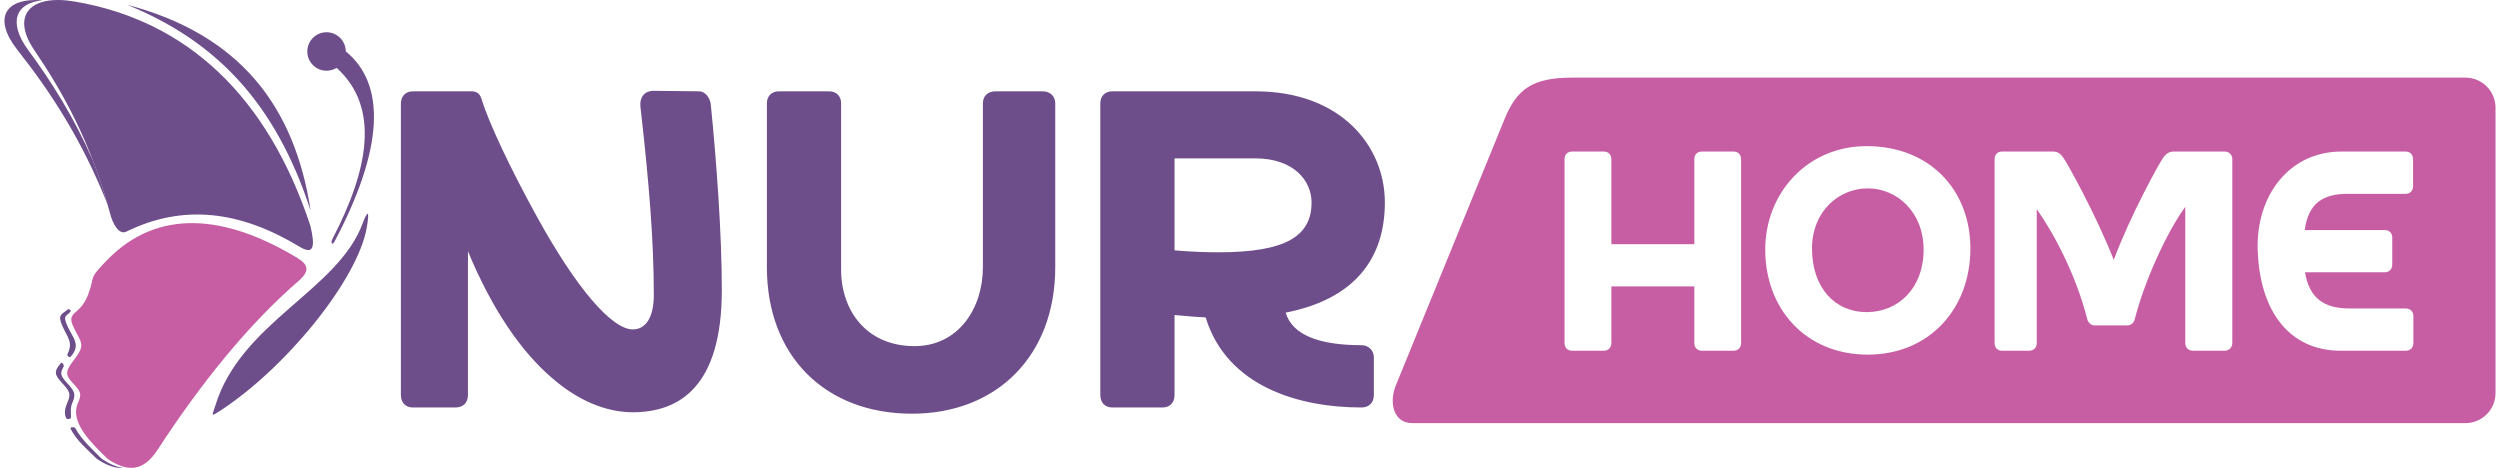 <?xml version="1.0" encoding="UTF-8"?> <svg xmlns="http://www.w3.org/2000/svg" xmlns:xlink="http://www.w3.org/1999/xlink" xmlns:xodm="http://www.corel.com/coreldraw/odm/2003" xml:space="preserve" width="358px" height="67px" version="1.0" style="shape-rendering:geometricPrecision; text-rendering:geometricPrecision; image-rendering:optimizeQuality; fill-rule:evenodd; clip-rule:evenodd" viewBox="0 0 396.33 74.44"> <defs> <style type="text/css"> .fil0 {fill:#6E4D8B} .fil1 {fill:#C75EA3} .fil2 {fill:#6E4D8B;fill-rule:nonzero} </style> </defs> <g id="Layer_x0020_1">  <g id="_2374413303472"> <path class="fil0" d="M11.25 68.09c1.01,1.89 2.95,3.62 4.23,4.91 1.24,0.83 2.36,1.32 3.39,1.42 -1.24,0.13 -2.61,-0.37 -4.18,-1.42 -1.26,-1.27 -3.28,-2.9 -4.18,-4.82 -0.12,-0.26 0.65,-0.26 0.74,-0.09z"></path> <path class="fil1" d="M16.39 41.31c8.09,-8.24 18.8,-7.16 30.22,-0.26 1.78,1.07 1.88,2.05 0.4,3.46 -8.2,7.05 -15.82,16.56 -22.63,27.02 -2.23,3.42 -4.66,3.71 -7.99,1.47 -2.18,-2.19 -6.14,-5.7 -4.69,-8.92 0.65,-1.45 0.44,-1.74 -0.84,-3.15 -1.29,-1.41 -1.21,-1.85 0.46,-4.03 1.66,-2.18 0.71,-2.59 -0.39,-4.99 -1.09,-2.41 1.03,-1.67 2.31,-4.87 1.31,-3.28 -0.14,-2.37 3.15,-5.73z"></path> <path class="fil0" d="M9.42 58.3c-0.58,1.1 -0.59,1.4 0.53,2.63 1.11,1.22 1.5,1.7 0.85,3.15 -0.35,0.77 -0.21,1.54 -0.22,2.34 0,0.23 -0.62,0.39 -0.76,0.11 -0.38,-0.75 -0.18,-1.64 0.18,-2.45 0.65,-1.45 0.34,-1.85 -0.84,-3.15 -1.19,-1.31 -1.36,-1.82 -0.17,-3.17 0.18,-0.2 0.54,0.34 0.43,0.54z"></path> <path class="fil0" d="M10.5 49.58c-0.55,0.74 -1.32,0.47 -0.47,2.33 0.84,1.85 2.2,2.96 0.49,4.85 -0.2,0.21 -0.62,-0.19 -0.5,-0.43 0.92,-1.79 0.07,-2.55 -0.79,-4.42 -0.85,-1.88 -0.12,-1.89 0.85,-2.67 0.2,-0.16 0.57,0.14 0.42,0.34z"></path> <path class="fil0" d="M16.42 32.58c-4.15,-10.52 -9.26,-18.17 -14.34,-24.61 -3.98,-5.05 -2.04,-8.4 4.01,-7.92 -4.35,0.4 -5.55,3.52 -2.31,7.92 3.61,4.91 7.21,10.54 10.31,17.6 0.84,2.19 1.62,4.52 2.33,7.01z"></path> <path class="fil0" d="M48.71 33.51c-2.53,-16.54 -11.18,-28 -29.2,-32.75 14.05,5.73 23.57,15.46 29.2,32.75z"></path> <path class="fil0" d="M11.13 0.24c17.97,3.03 30.77,15.17 37.54,35.68 0.84,3.52 0.45,4.65 -1.73,3.33 -9.5,-5.74 -18.52,-6.82 -27.55,-2.4 -1.15,0.57 -2.19,-1.15 -2.67,-3.19 -3.02,-11.08 -7.45,-19.04 -11.98,-25.69 -3.71,-5.46 -0.73,-8.93 6.39,-7.73z"></path> <path class="fil0" d="M52.85 10.8c6.93,6.27 5.1,16.13 -0.67,27.22 -0.33,0.63 -0.03,1.09 0.34,0.39 7.85,-14.82 8.19,-25.01 1.78,-30.24 -0.01,-1.68 -1.38,-3.04 -3.06,-3.04 -1.69,0 -3.06,1.37 -3.06,3.06 0,1.69 1.37,3.06 3.06,3.06 0.59,0 1.14,-0.17 1.61,-0.45z"></path> <path class="fil0" d="M33.53 64.59c4.05,-13.34 19.49,-18.34 23.45,-29.04 0.65,-1.74 1.22,-2.56 0.66,0.65 -1.44,8.36 -13.12,22.72 -23.8,29.45 -1.09,0.69 -0.7,0.22 -0.31,-1.06z"></path> </g> <path class="fil2" d="M99.96 65.59c7.39,0 14.17,-4.04 14.17,-19.43 0,-8.92 -0.83,-20.28 -1.75,-29.5 -0.08,-0.91 -0.76,-2.13 -1.9,-2.13l-7.17 -0.08c-1.6,0 -2.28,1.14 -2.13,2.51 1.37,12.05 2.13,21.27 2.13,29.96 0,3.73 -1.37,5.49 -3.35,5.49 -3.28,0 -8.92,-6.41 -15.32,-18.07 -4.19,-7.62 -7.55,-14.71 -8.77,-18.67 -0.23,-0.76 -0.76,-1.14 -1.52,-1.14l-9.38 0c-1.14,0 -1.9,0.76 -1.9,1.98l0 46.34c0,1.22 0.76,1.98 1.9,1.98l6.79 0c1.22,0 1.98,-0.76 1.98,-1.98l0 -22.87c3.89,9.38 8.54,16.01 13.34,20.13 4.27,3.73 8.76,5.48 12.88,5.48zm44.43 0.23c13.42,0 22.79,-9.15 22.79,-23.32l0 -26.07c0,-1.14 -0.84,-1.9 -1.98,-1.9l-7.54 0c-1.22,0 -1.99,0.76 -1.99,1.9l0 26.07c0,6.55 -3.88,12.57 -10.89,12.57 -7.55,0 -11.67,-5.56 -11.67,-12.19l0 -26.45c0,-1.14 -0.76,-1.9 -1.9,-1.9l-8.01 0c-1.14,0 -1.9,0.76 -1.9,1.9l0 26.07c0,14.17 9.3,23.32 23.09,23.32zm71.5 -10.9c-6.48,0 -10.98,-1.52 -12.05,-5.18 10.83,-2.13 15.78,-8.46 15.78,-17.53 0,-8.99 -7.01,-17.68 -20.58,-17.68l-22.79 0c-1.14,0 -1.9,0.76 -1.9,1.9l0 46.42c0,1.22 0.76,1.98 1.9,1.98l8.01 0c1.14,0 1.9,-0.76 1.9,-1.98l0 -12.73c1.68,0.15 3.36,0.31 4.95,0.38 3.36,10.98 14.79,14.33 24.78,14.33 1.22,0 1.98,-0.76 1.98,-1.98l0 -6.02c0,-0.99 -0.76,-1.91 -1.98,-1.91zm-29.73 -29.72l12.88 0c6.02,0 8.92,3.5 8.92,7.01 0,5.33 -4.04,7.93 -14.79,7.93 -2.06,0 -4.42,-0.08 -7.01,-0.31l0 -14.63z"></path> <path class="fil1" d="M249.49 12.35l142.06 0c2.63,0 4.78,2.15 4.78,4.78l0 45.41c0,2.63 -2.15,4.78 -4.78,4.78l-167.6 0c-2.91,0 -3.72,-3.2 -2.59,-5.99l17.29 -42.35c2,-4.9 4.51,-6.63 10.84,-6.63zm25.61 11.76l-5.04 0c-0.72,0 -1.2,0.49 -1.2,1.21l0 13.53 -13.2 0 0 -13.53c0,-0.72 -0.49,-1.21 -1.2,-1.21l-5.05 0c-0.72,0 -1.2,0.49 -1.2,1.21l0 29.23c0,0.77 0.48,1.25 1.2,1.25l5.05 0c0.71,0 1.2,-0.48 1.2,-1.25l0 -8.98 13.2 0 0 8.98c0,0.77 0.48,1.25 1.2,1.25l5.04 0c0.72,0 1.2,-0.48 1.2,-1.25l0 -29.23c0,-0.72 -0.48,-1.21 -1.2,-1.21zm21.36 32.31c9.75,0 16.32,-7.25 16.32,-16.89 0,-9.27 -6.43,-16.28 -16.51,-16.28 -9.41,0 -16.13,7.44 -16.13,16.47 0,9.41 6.43,16.7 16.32,16.7zm-0.19 -6.76c-5.04,0 -8.69,-3.89 -8.69,-10.13 0,-5.86 4.22,-9.56 8.88,-9.56 4.66,0 8.88,3.79 8.88,9.75 0,6.14 -4.03,9.94 -9.07,9.94zm21.55 6.14l4.28 0c0.77,0 1.24,-0.48 1.24,-1.25l0 -21.27c2.69,3.8 6.25,10.42 8.07,17.62 0.15,0.48 0.63,0.87 1.1,0.87l5.29 0c0.48,0 0.96,-0.39 1.1,-0.87 1.58,-6.24 5.14,-13.97 8.07,-18l0 21.65c0,0.77 0.48,1.25 1.24,1.25l5 0c0.72,0 1.24,-0.48 1.24,-1.25l0 -29.23c0,-0.72 -0.52,-1.21 -1.24,-1.21l-8.07 0c-0.72,0 -1.25,0.34 -1.73,1.06 -0.62,0.87 -5.13,8.98 -7.82,16.18 -2.83,-7.2 -7.35,-15.31 -7.97,-16.18 -0.48,-0.72 -0.96,-1.06 -1.68,-1.06l-8.12 0c-0.72,0 -1.19,0.49 -1.19,1.21l0 29.23c0,0.77 0.47,1.25 1.19,1.25zm53.87 0l10.32 0c0.77,0 1.25,-0.48 1.25,-1.25l0 -4.27c0,-0.72 -0.48,-1.2 -1.25,-1.2l-8.93 0c-3.89,0 -6.38,-1.54 -7.06,-5.76l12.68 0c0.72,0 1.2,-0.48 1.2,-1.25l0 -4.27c0,-0.72 -0.48,-1.2 -1.2,-1.2l-12.72 0c0.57,-4.37 3.02,-5.76 6.81,-5.76l9.22 0c0.72,0 1.2,-0.48 1.2,-1.25l0 -4.27c0,-0.72 -0.48,-1.21 -1.2,-1.21l-10.18 0c-8.3,0 -13.58,6.97 -13.34,15.56 0.28,9.84 5.04,16.13 13.2,16.13z"></path> </g> </svg> 